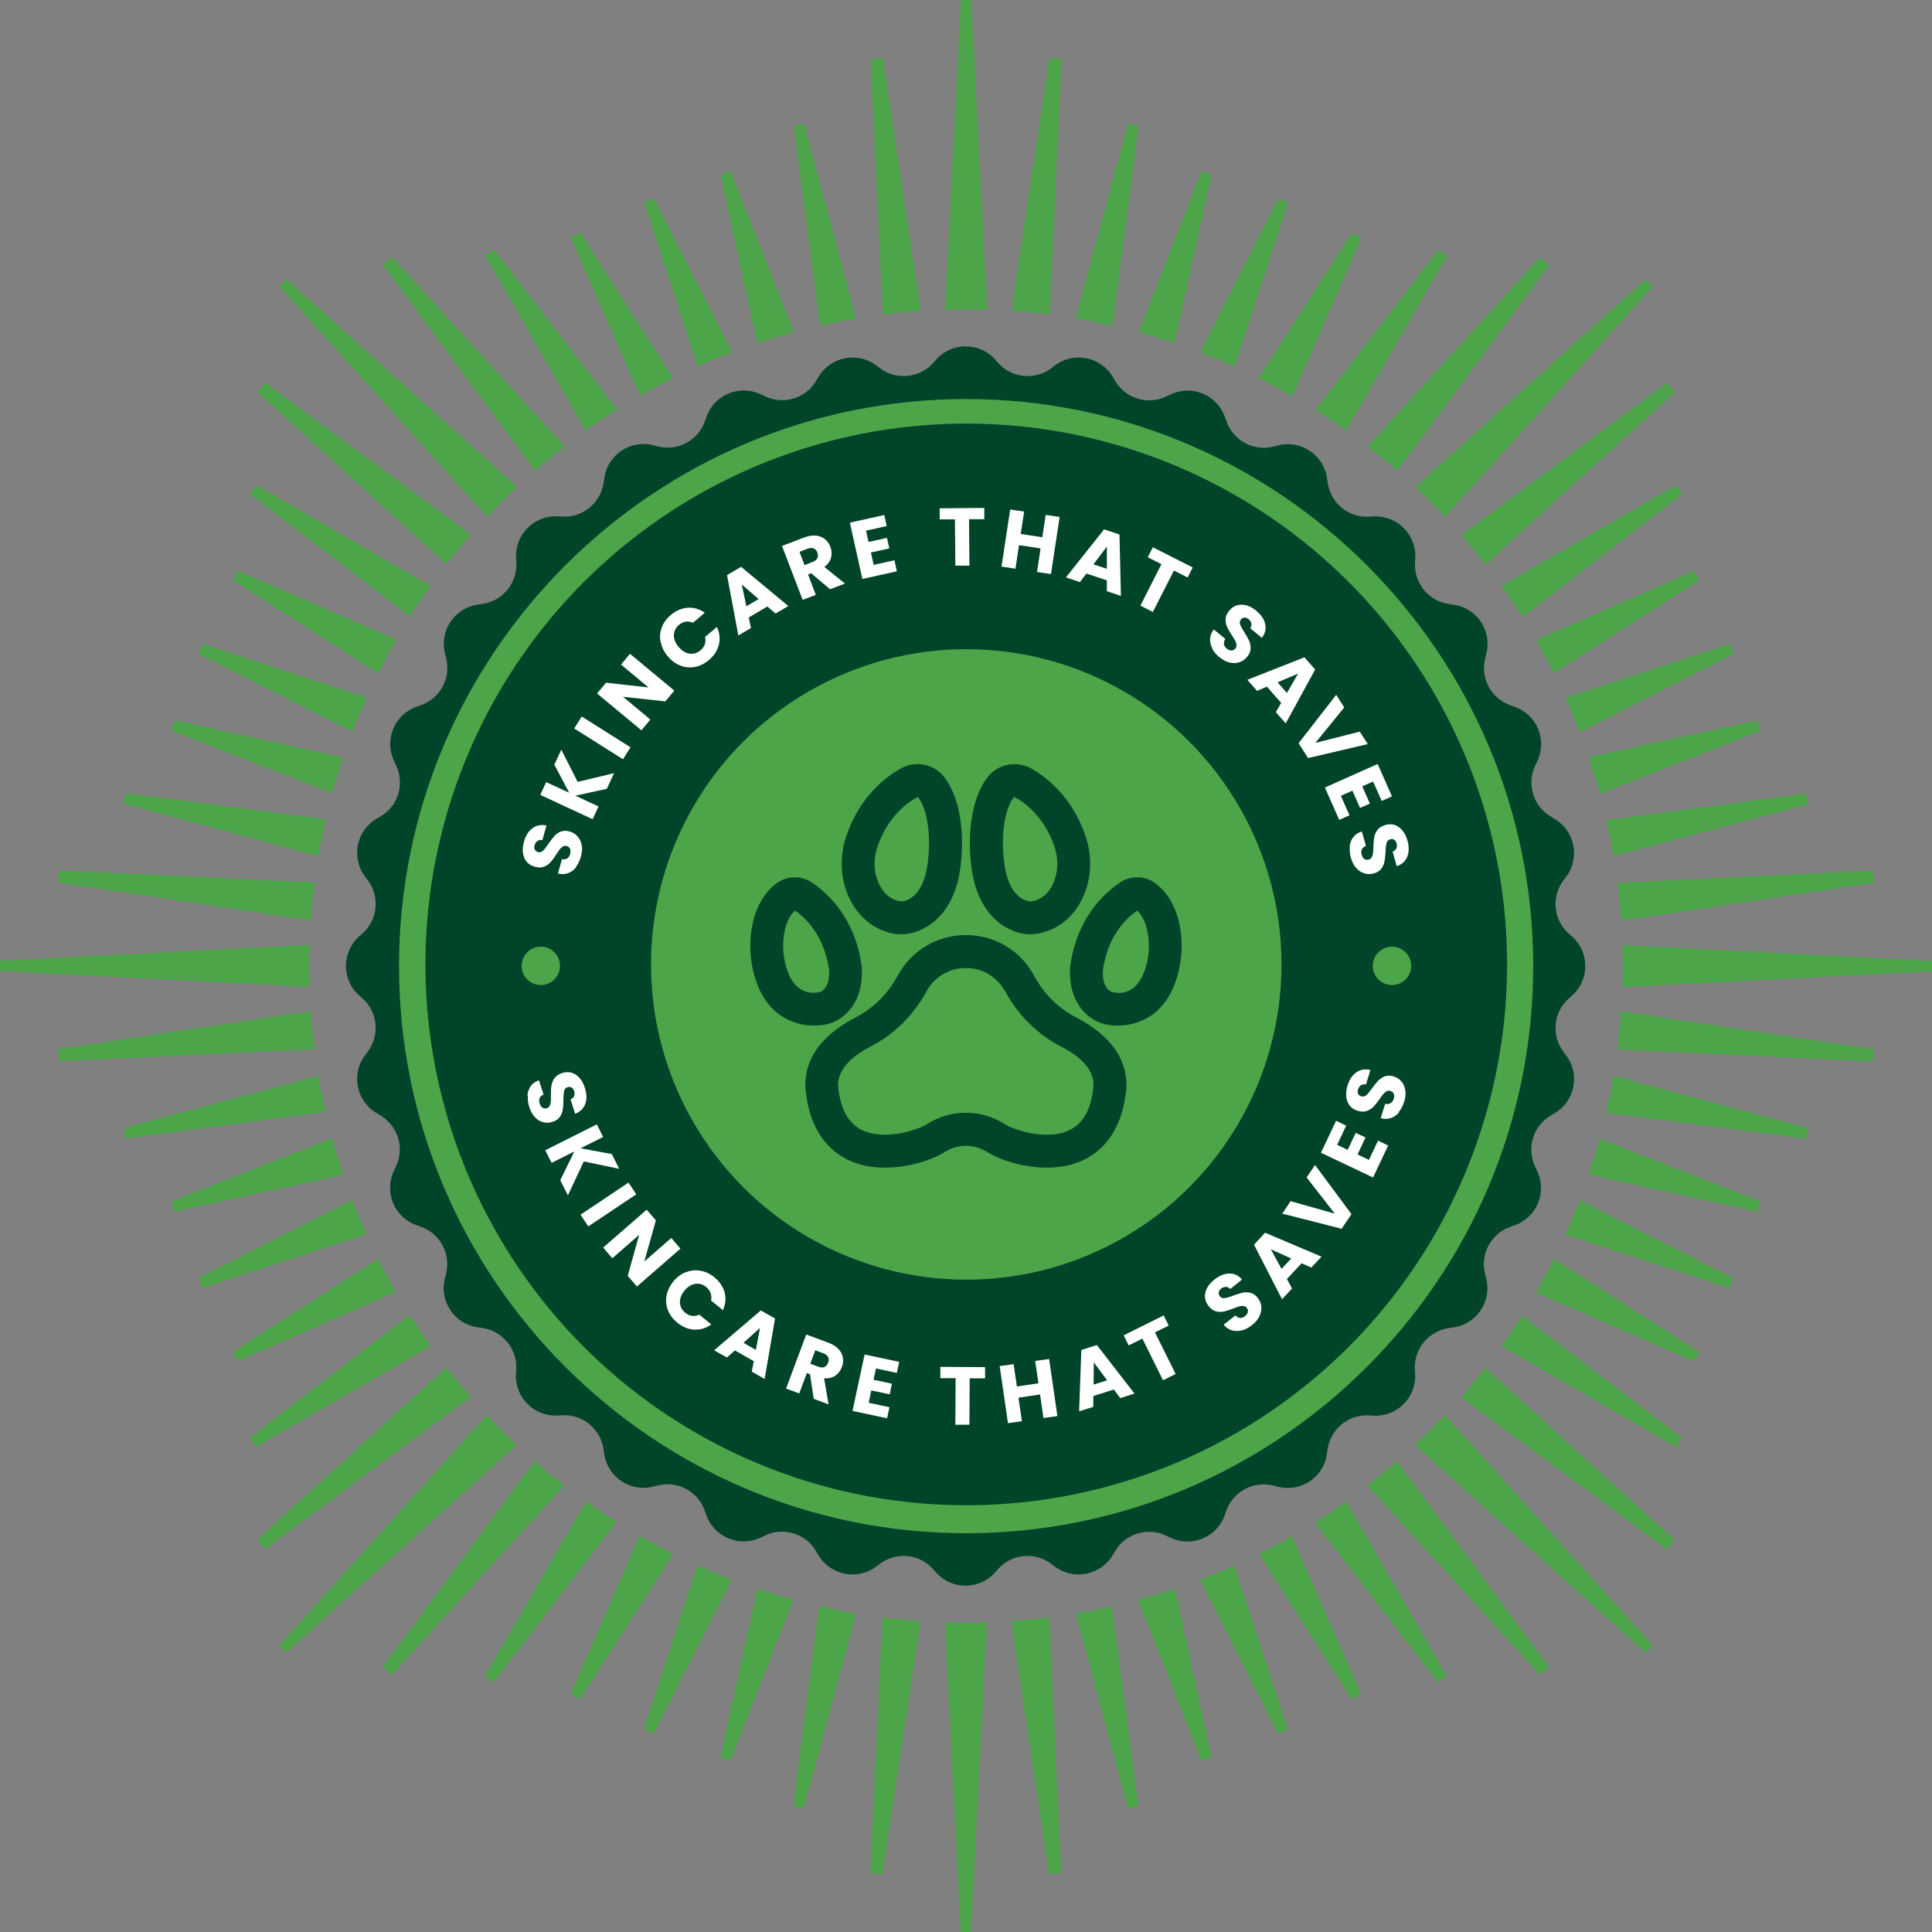 <?xml version="1.0" encoding="UTF-8"?><svg id="Layer_2" xmlns="http://www.w3.org/2000/svg" viewBox="0 0 146.9 146.9"><rect x="0" y="0" width="146.9" height="146.9" fill="#808080" stroke="none"/><defs><style>.cls-1{fill:#4ca548;}.cls-1,.cls-2,.cls-3{stroke-width:0px;}.cls-2{fill:#fff;}.cls-3{fill:#00442a;}</style></defs><g id="Layer_1-2"><circle class="cls-1" cx="73.47" cy="73.33" r="43.84"/><circle class="cls-3" cx="73.47" cy="73.33" r="41.12"/><path class="cls-3" d="m119.08,80.24l-.2-.26c-.94-1.25-.77-3.02.4-4.06l.25-.22h0c1.34-1.2,1.34-3.3,0-4.49h0s-.25-.22-.25-.22c-1.17-1.04-1.34-2.81-.4-4.06l.2-.26c1.08-1.44.67-3.49-.88-4.41h0l-.28-.17c-1.35-.79-1.86-2.49-1.18-3.9l.14-.3h0c.78-1.62-.02-3.56-1.72-4.15h0l-.31-.11c-1.48-.52-2.31-2.08-1.92-3.6l.08-.32h0c.45-1.74-.71-3.49-2.5-3.73h0l-.33-.05c-1.55-.22-2.68-1.59-2.59-3.15l.02-.33h0c.1-1.79-1.38-3.28-3.18-3.18h0l-.33.02c-1.56.09-2.93-1.04-3.15-2.59l-.05-.33c-.25-1.78-1.99-2.95-3.73-2.5h0l-.32.08c-1.52.39-3.08-.44-3.6-1.92l-.11-.31h0c-.59-1.7-2.53-2.5-4.15-1.72l-.3.14c-1.41.68-3.11.17-3.9-1.18l-.17-.29h0c-.91-1.55-2.97-1.96-4.41-.88h0l-.26.2c-1.25.94-3.02.77-4.06-.4l-.22-.25h0c-1.2-1.34-3.29-1.34-4.49,0h0s-.22.25-.22.25c-1.04,1.17-2.81,1.34-4.06.4l-.26-.2h0c-1.44-1.08-3.49-.67-4.41.88h0s-.17.28-.17.28c-.79,1.35-2.49,1.86-3.9,1.18l-.3-.14h0c-1.62-.78-3.56.02-4.15,1.72h0s-.11.31-.11.31c-.52,1.48-2.08,2.31-3.6,1.92l-.32-.08h0c-1.74-.45-3.49.71-3.73,2.5h0s-.05.33-.05.33c-.22,1.55-1.59,2.68-3.15,2.59l-.33-.02c-1.79-.1-3.28,1.38-3.18,3.18l.02.33c.09,1.56-1.04,2.93-2.59,3.15l-.33.05h0c-1.78.25-2.95,1.99-2.5,3.73h0s.08.32.08.32c.39,1.52-.44,3.08-1.92,3.6l-.31.11h0c-1.7.59-2.5,2.53-1.72,4.15h0s.14.3.14.3c.68,1.41.17,3.11-1.18,3.9l-.29.17h0c-1.55.91-1.96,2.97-.88,4.41h0s.2.26.2.26c.94,1.25.77,3.02-.4,4.06l-.25.22c-1.34,1.2-1.34,3.3,0,4.49h0l.25.22c1.17,1.04,1.34,2.81.4,4.06l-.2.26h0c-1.08,1.44-.67,3.49.88,4.41h0s.28.17.28.17c1.35.79,1.86,2.49,1.18,3.9l-.14.3h0c-.78,1.62.02,3.56,1.72,4.15h0l.31.11c1.48.52,2.31,2.08,1.92,3.6l-.08.32h0c-.45,1.74.72,3.49,2.5,3.73h0l.33.05c1.55.22,2.68,1.59,2.59,3.15l-.02.33h0c-.1,1.79,1.38,3.28,3.18,3.18h0l.33-.02c1.56-.09,2.93,1.04,3.15,2.59l.05.33h0c.25,1.78,1.99,2.95,3.73,2.5h0l.32-.08c1.52-.39,3.08.44,3.6,1.92l.11.31h0c.59,1.7,2.53,2.5,4.15,1.72h0l.3-.14c1.41-.68,3.11-.17,3.9,1.18l.17.29c.91,1.55,2.97,1.96,4.41.88h0s.26-.2.26-.2c1.25-.94,3.02-.77,4.06.4l.22.25h0c1.2,1.34,3.29,1.34,4.49,0h0s.22-.25.22-.25c1.04-1.17,2.81-1.34,4.06-.4l.26.2h0c1.44,1.08,3.49.67,4.41-.88h0s.17-.28.17-.28c.79-1.35,2.49-1.86,3.9-1.18l.3.14h0c1.62.78,3.56-.02,4.15-1.72h0s.11-.31.11-.31c.52-1.48,2.08-2.31,3.6-1.92l.32.08h0c1.74.45,3.49-.71,3.73-2.5h0s.05-.33.05-.33c.22-1.55,1.59-2.68,3.15-2.59l.33.02h0c1.79.1,3.28-1.38,3.18-3.18h0s-.02-.33-.02-.33c-.09-1.56,1.04-2.93,2.59-3.15l.33-.05h0c1.78-.25,2.95-1.99,2.5-3.73h0s-.08-.32-.08-.32c-.39-1.52.44-3.08,1.92-3.6l.31-.11c1.7-.59,2.5-2.53,1.72-4.15h0s-.14-.3-.14-.3c-.68-1.41-.17-3.11,1.18-3.9l.29-.17h0c1.55-.91,1.96-2.97.88-4.41h0Zm-45.62,36.34c-23.78,0-43.12-19.35-43.12-43.12s19.34-43.12,43.12-43.12,43.12,19.35,43.12,43.12-19.35,43.12-43.12,43.12Z"/><circle class="cls-1" cx="73.47" cy="73.33" r="23.97"/><circle class="cls-1" cx="105.84" cy="73.44" r="1.46"/><circle class="cls-1" cx="41.12" cy="73.44" r="1.46"/><path class="cls-2" d="m40.1,83.31c.02-.27.11-.51.25-.72.15-.21.36-.36.63-.45l.35,1.08c-.15.07-.25.16-.3.28-.05.12-.05.25,0,.4.05.15.12.26.22.32.1.07.21.08.33.04.1-.03.18-.09.22-.19s.07-.19.08-.31c.01-.12.02-.27.01-.48,0-.3,0-.54.04-.74s.1-.38.23-.56c.12-.17.32-.3.58-.39.39-.12.74-.08,1.05.13.31.21.54.54.68,1,.15.46.16.87.03,1.22-.13.35-.39.6-.77.75l-.35-1.1c.13-.05.22-.13.27-.25.05-.12.05-.25,0-.39-.04-.12-.1-.21-.19-.26-.09-.05-.2-.06-.32-.02-.13.04-.22.14-.25.29-.03.15-.05.38-.05.67,0,.3-.02.55-.05.74-.03.2-.1.38-.22.55-.12.17-.3.3-.55.38-.24.08-.47.09-.71.03s-.44-.18-.63-.38c-.19-.19-.33-.45-.43-.76-.1-.31-.14-.6-.11-.87Z"/><path class="cls-2" d="m42.6,89.74l1.07-2.19-1.73.87-.48-.96,3.92-1.97.48.96-1.72.86,2.38.44.56,1.12-2.69-.56-1.21,2.58-.59-1.17Z"/><path class="cls-2" d="m48.38,90.81l-3.65,2.44-.59-.89,3.65-2.44.59.89Z"/><path class="cls-2" d="m48.43,97.82l-.7-.81.87-3.12-2.04,1.78-.7-.81,3.31-2.88.7.81-.88,3.13,2.05-1.79.7.81-3.31,2.88Z"/><path class="cls-2" d="m52.14,96.74c.36-.15.73-.19,1.11-.12.38.06.74.23,1.07.5.4.33.66.72.78,1.16.11.45.07.89-.13,1.34l-.91-.74c.05-.2.04-.38-.03-.56-.06-.17-.18-.33-.33-.46-.26-.21-.54-.29-.84-.24s-.58.22-.82.52-.36.6-.34.91.15.56.41.77c.16.13.33.21.51.23.19.03.37,0,.55-.09l.91.74c-.4.29-.82.42-1.28.4-.46-.02-.89-.2-1.3-.53-.33-.27-.57-.58-.71-.94-.14-.36-.18-.73-.11-1.11.07-.38.24-.74.51-1.07.27-.34.59-.58.95-.72Z"/><path class="cls-2" d="m57.3,103.49l-1.42-.81-.61.54-.97-.55,3.55-3.03,1.08.61-.79,4.6-.98-.56.16-.8Zm.17-.85l.32-1.67-1.26,1.13.94.54Z"/><path class="cls-2" d="m61.87,106.36l-.28-1.87-.24-.09-.58,1.55-1-.37,1.53-4.11,1.68.62c.32.12.58.28.77.48.19.2.3.42.34.66s.02.48-.08.72c-.1.27-.27.49-.5.65-.23.16-.52.22-.85.2l.34,1.98-1.13-.42Zm-.26-2.67l.62.23c.18.07.34.07.46.02.12-.06.22-.17.28-.33.06-.16.06-.3,0-.42s-.18-.22-.36-.29l-.62-.23-.38,1.02Z"/><path class="cls-2" d="m66.61,104.04l-.19.87,1.4.3-.17.81-1.4-.3-.2.94,1.58.34-.18.84-2.63-.56.92-4.29,2.63.56-.18.84-1.58-.34Z"/><path class="cls-2" d="m74.9,103.94v.86s-1.17,0-1.17,0l-.02,3.53h-1.07s.02-3.54.02-3.54h-1.16s0-.86,0-.86l3.39.02Z"/><path class="cls-2" d="m79.77,103.33l.63,4.34-1.06.15-.26-1.79-1.64.24.26,1.79-1.06.15-.63-4.34,1.06-.15.25,1.7,1.64-.24-.25-1.7,1.06-.15Z"/><path class="cls-2" d="m84.69,105.65l-1.56.5v.82s-1.08.34-1.08.34l.17-4.66,1.18-.38,2.86,3.69-1.08.35-.49-.66Zm-.51-.7l-1.01-1.36-.02,1.69,1.03-.33Z"/><path class="cls-2" d="m88.48,100.02l.38.77-1.04.52,1.57,3.16-.96.48-1.57-3.17-1.04.52-.38-.77,3.04-1.51Z"/><path class="cls-2" d="m94.45,101.14c-.26.08-.52.08-.76.02-.25-.07-.46-.21-.65-.43l.89-.71c.12.12.24.18.36.19.13,0,.25-.04.37-.13.12-.1.2-.21.22-.32.03-.11,0-.22-.08-.32-.07-.08-.15-.13-.25-.14-.1,0-.21,0-.32.03-.11.03-.26.08-.45.16-.28.11-.51.18-.71.23-.19.04-.4.04-.6-.01-.21-.05-.4-.19-.57-.4-.25-.32-.34-.66-.25-1.03.09-.37.32-.7.69-.99.38-.3.75-.45,1.13-.46.38,0,.7.15.97.46l-.9.72c-.1-.11-.2-.16-.33-.16-.13,0-.25.04-.36.13-.1.08-.16.17-.18.28-.02.1.01.21.09.31.09.11.21.16.36.13.15-.02.37-.08.65-.19.28-.1.52-.17.71-.22s.39-.04.6.01c.21.05.39.18.55.38.15.2.25.41.27.65.03.24-.02.48-.13.73-.11.25-.3.47-.56.68-.25.2-.51.34-.77.42Z"/><path class="cls-2" d="m98.97,96.05l-1.12,1.2.39.72-.76.82-2.13-4.15.84-.91,4.29,1.82-.77.83-.75-.33Zm-.79-.36l-1.55-.7.81,1.49.74-.79Z"/><path class="cls-2" d="m99.99,88.58l2.77,3.74-.75,1.11-4.51-1.15.63-.95,3.36.95-2.14-2.75.63-.94Z"/><path class="cls-2" d="m101.67,87.05l.8.38.61-1.29.75.35-.61,1.29.87.41.69-1.46.77.37-1.15,2.43-3.96-1.88,1.15-2.43.77.37-.69,1.46Z"/><path class="cls-2" d="m106.38,84.57c-.17.21-.38.36-.62.44s-.5.09-.78.01l.34-1.09c.16.03.3.02.41-.05.11-.07.19-.17.24-.32.05-.15.05-.28,0-.39-.04-.11-.13-.18-.25-.22-.1-.03-.2-.02-.29.02-.09.05-.17.12-.25.21-.07.09-.17.21-.28.38-.17.24-.32.44-.46.58-.14.15-.3.25-.51.33-.2.07-.43.07-.7-.01-.39-.12-.65-.36-.78-.71-.13-.35-.13-.75.01-1.21.14-.46.37-.8.68-1.01.31-.21.66-.27,1.06-.17l-.34,1.1c-.14-.03-.26-.02-.37.05-.11.07-.18.17-.23.32-.04.12-.04.23,0,.33.04.1.12.16.25.2.14.04.26.01.38-.09.12-.1.26-.28.43-.52.18-.24.33-.43.47-.58.14-.14.3-.25.5-.33.2-.07.42-.07.67,0,.24.08.44.2.59.38.16.18.26.41.3.67s.02.56-.08.87c-.1.31-.23.57-.41.78Z"/><path class="cls-2" d="m43.81,65.93c-.17.22-.37.37-.61.46-.24.09-.5.1-.78.03l.31-1.09c.16.03.3,0,.4-.06s.18-.18.22-.33c.04-.15.04-.28,0-.39-.04-.11-.13-.18-.25-.22-.1-.03-.2-.02-.29.03-.09.05-.17.12-.24.21-.07.09-.16.22-.27.39-.16.25-.31.45-.44.6-.13.15-.3.26-.5.34-.2.08-.43.08-.7,0-.39-.11-.66-.34-.8-.69-.14-.35-.15-.75-.02-1.21.13-.47.35-.81.65-1.03.3-.22.66-.29,1.06-.2l-.31,1.11c-.14-.03-.26-.01-.37.06-.1.07-.18.18-.22.32-.04.13-.03.24.01.33.04.1.13.16.25.2.14.04.26,0,.37-.1s.25-.28.42-.53c.17-.25.32-.44.45-.59.13-.15.29-.26.49-.34.2-.08.42-.08.67-.01.24.07.44.19.6.37.16.18.27.4.32.67.05.26.03.56-.06.87-.09.31-.21.57-.38.79Z"/><path class="cls-2" d="m46.13,59.98l-2.38.52,1.76.82-.45.97-3.98-1.85.45-.97,1.75.81-1.13-2.14.53-1.14,1.24,2.45,2.77-.66-.55,1.19Z"/><path class="cls-2" d="m44.23,54.48l3.71,2.34-.57.91-3.71-2.34.57-.91Z"/><path class="cls-2" d="m51.27,52.51l-.68.82-3.22-.35,2.08,1.73-.68.82-3.37-2.8.68-.82,3.23.36-2.09-1.74.68-.82,3.37,2.8Z"/><path class="cls-2" d="m50.23,48.82c-.08-.38-.05-.75.09-1.11.13-.36.36-.68.69-.95.4-.34.83-.52,1.29-.55.46-.03.89.1,1.29.38l-.9.76c-.18-.08-.37-.11-.55-.08-.18.03-.35.11-.51.24-.25.21-.38.47-.39.78,0,.31.11.61.36.9s.52.46.83.51c.3.04.58-.04.83-.25.16-.13.27-.29.33-.46.06-.18.07-.36.02-.56l.9-.76c.21.44.26.89.15,1.34-.11.45-.36.84-.76,1.18-.33.27-.68.45-1.05.52-.38.07-.75.04-1.11-.1-.36-.14-.68-.37-.96-.7-.28-.33-.46-.69-.53-1.07Z"/><path class="cls-2" d="m58.34,46.12l-1.41.83.17.8-.96.57-.86-4.59,1.07-.63,3.59,2.98-.97.57-.62-.53Zm-.66-.57l-1.28-1.11.35,1.66.93-.55Z"/><path class="cls-2" d="m63.12,44.81l-1.44-1.22-.24.09.59,1.55-1,.38-1.57-4.1,1.68-.64c.32-.12.62-.17.89-.15.27.03.5.12.69.27s.33.35.42.59c.1.27.12.54.05.82-.07.27-.24.51-.51.71l1.57,1.26-1.13.43Zm-1.95-1.84l.62-.24c.18-.07.3-.17.36-.29.06-.12.05-.27,0-.43-.06-.16-.15-.26-.28-.31-.13-.05-.28-.05-.46.02l-.62.24.39,1.02Z"/><path class="cls-2" d="m65.85,40.34l.19.87,1.4-.31.18.8-1.4.31.21.94,1.58-.35.18.84-2.62.58-.95-4.28,2.62-.58.18.84-1.58.35Z"/><path class="cls-2" d="m74.84,38.62v.86s-1.16,0-1.16,0l.03,3.53h-1.07s-.03-3.52-.03-3.52h-1.16s0-.84,0-.84l3.39-.03Z"/><path class="cls-2" d="m80.57,39.31l-.66,4.34-1.06-.16.27-1.79-1.64-.25-.27,1.79-1.06-.16.66-4.34,1.06.16-.26,1.7,1.64.25.26-1.7,1.06.16Z"/><path class="cls-2" d="m84.16,44.13l-1.55-.52-.5.65-1.06-.36,2.9-3.65,1.17.39.11,4.67-1.07-.36v-.82Zm0-.87v-1.7s-1.02,1.35-1.02,1.35l1.02.34Z"/><path class="cls-2" d="m90.69,43.15l-.39.76-1.04-.53-1.6,3.15-.95-.48,1.6-3.15-1.04-.53.39-.76,3.03,1.54Z"/><path class="cls-2" d="m92.19,49.32c-.13-.24-.19-.49-.18-.74.01-.25.11-.5.28-.72l.88.72c-.09.14-.13.27-.11.39.02.13.09.24.21.34.12.1.24.15.36.15.12,0,.22-.05.3-.15.07-.08.1-.18.09-.28-.01-.1-.04-.2-.1-.31-.05-.1-.14-.24-.25-.41-.16-.25-.29-.46-.37-.64-.08-.18-.12-.38-.11-.59,0-.21.1-.43.27-.64.26-.32.58-.47.95-.46.38,0,.75.16,1.11.46.37.31.6.64.68,1.01.08.37,0,.71-.25,1.05l-.89-.73c.08-.11.11-.23.09-.36-.02-.12-.09-.23-.21-.33-.1-.08-.2-.12-.31-.12-.11,0-.2.05-.28.15-.09.11-.11.24-.05.38.05.15.16.34.32.59.16.25.28.47.36.65.08.18.12.38.11.59s-.09.42-.26.62c-.16.19-.35.33-.58.41-.23.08-.47.09-.74.03-.26-.06-.52-.19-.78-.4-.25-.2-.44-.43-.57-.67Z"/><path class="cls-2" d="m97.41,53.44l-1.08-1.23-.75.32-.74-.84,4.34-1.71.82.93-2.24,4.09-.75-.85.41-.71Zm.44-.75l.85-1.47-1.56.66.71.81Z"/><path class="cls-2" d="m103.99,56.58l-4.53,1.06-.72-1.13,2.86-3.68.61.96-2.2,2.7,3.38-.86.61.95Z"/><path class="cls-2" d="m104.39,59.43l-.81.36.58,1.31-.75.33-.58-1.31-.88.39.66,1.48-.78.35-1.09-2.46,4.01-1.79,1.09,2.46-.78.35-.66-1.48Z"/><path class="cls-2" d="m102.62,64.36c.03-.27.12-.51.28-.71.16-.2.37-.35.65-.43l.31,1.1c-.15.06-.26.15-.31.26-.06.12-.06.25-.02.4.04.15.11.26.21.33.09.07.21.08.33.05.1-.03.18-.09.23-.18.05-.09.08-.19.1-.31.02-.11.02-.27.03-.48,0-.3.03-.54.06-.74.04-.2.12-.38.25-.55.13-.17.33-.29.59-.37.39-.11.74-.06,1.04.17.3.22.52.56.65,1.02.13.47.12.87-.02,1.22-.14.35-.41.59-.8.72l-.31-1.11c.13-.05.23-.13.28-.24.05-.11.06-.24.02-.39-.04-.13-.1-.22-.18-.27-.09-.06-.19-.07-.32-.03-.14.04-.22.13-.26.28-.04.15-.07.37-.08.67-.02.3-.04.54-.08.74-.04.19-.12.38-.24.54s-.31.29-.57.36c-.24.07-.48.07-.71,0-.23-.07-.44-.2-.62-.4-.18-.2-.32-.46-.41-.77-.09-.31-.11-.6-.08-.87Z"/><path class="cls-3" d="m84.99,77.98c-.41,0-.76-.05-1.02-.12-.98-.22-2.71-1.35-2.61-4.16v-.11c.47-3.75,2.59-5.68,3.81-6.49.83-.56,1.93-.52,2.72.09.67.52,1.54,1.53,1.85,3.4.2,1.19.12,2.44-.22,3.62-.88,3.08-3.06,3.77-4.54,3.77Zm-.38-2.54c.45.11,1.89.27,2.52-1.92.24-.83.29-1.69.15-2.52-.16-.97-.52-1.49-.82-1.76-.87.61-2.27,1.97-2.61,4.6-.03,1.31.58,1.55.7,1.59h.05Z"/><path class="cls-3" d="m78.36,71.04s-.05,0-.08,0c-1.26,0-3.83-1.02-4.39-4.92-.41-2.89.06-5.6,1.23-7.06.79-.98,2.17-1.24,3.28-.63h0c1.09.61,3.08,2.08,4.12,5.08.5,1.44.49,2.98-.02,4.33-.96,2.53-3.03,3.19-4.14,3.19Zm-1.23-10.43s-.05,0-.05.02c-.59.73-1.06,2.65-.7,5.14.39,2.74,1.93,2.77,1.95,2.77h0c.14,0,1.27-.07,1.84-1.58.3-.8.3-1.73,0-2.62-.77-2.21-2.19-3.28-2.98-3.71-.02-.01-.04-.01-.06-.01Z"/><path class="cls-3" d="m61.91,77.98c-1.48,0-3.66-.69-4.54-3.77-.34-1.18-.41-2.43-.21-3.62.31-1.88,1.18-2.89,1.85-3.4.79-.61,1.89-.64,2.72-.09,1.22.82,3.34,2.75,3.8,6.49v.11c.11,2.81-1.62,3.94-2.6,4.16-.26.07-.61.12-1.02.12Zm-1.47-8.74c-.3.27-.66.79-.82,1.76-.14.82-.08,1.69.15,2.51.64,2.22,2.1,2.03,2.54,1.92h.04c.13-.05.72-.3.7-1.6-.34-2.62-1.73-3.99-2.61-4.6Z"/><path class="cls-3" d="m68.5,71.04c-1.08,0-3.15-.67-4.11-3.2-.51-1.35-.52-2.89-.02-4.33,1.04-3,3.03-4.47,4.12-5.08h0c1.11-.62,2.49-.36,3.28.63,1.17,1.46,1.64,4.16,1.23,7.05-.56,3.92-3.17,4.96-4.45,4.92-.02,0-.04,0-.05,0Zm1.21-10.41c-.78.43-2.21,1.5-2.98,3.71-.31.89-.31,1.82,0,2.62.57,1.51,1.71,1.58,1.83,1.58.14,0,1.59-.15,1.96-2.77.35-2.49-.12-4.41-.7-5.14-.02-.02-.07-.03-.11,0Z"/><path class="cls-3" d="m79.59,88.78c-1.82,0-3.52-.6-4.32-1.06l-.2-.12c-1-.64-2.25-.63-3.26,0l-.19.12c-1.23.71-4.6,1.75-7.22.43-1.23-.62-2.77-2-3.13-5.1-.19-1.6.32-3.89,3.79-5.69,1.34-.7,2.44-1.78,3.17-3.13l.05-.09c1.06-1.9,2.99-3.04,5.16-3.04s4.1,1.13,5.16,3.04l.05.09c.73,1.35,1.83,2.43,3.17,3.13h0c3.47,1.8,3.98,4.09,3.79,5.69-.36,3.1-1.9,4.49-3.13,5.1-.91.46-1.92.63-2.89.63Zm-6.15-4.17c1.03,0,2.06.29,2.97.87l.12.07c.66.38,3.13,1.21,4.83.36,1-.5,1.58-1.54,1.77-3.16.14-1.2-.69-2.27-2.46-3.18h0c-1.79-.93-3.25-2.37-4.22-4.16-.65-1.16-1.76-1.81-3.01-1.81s-2.36.66-2.98,1.75c-1.01,1.86-2.47,3.3-4.26,4.22-1.77.92-2.6,1.99-2.46,3.18.19,1.62.77,2.65,1.77,3.16,1.7.85,4.18.02,4.84-.36l.12-.07c.91-.58,1.94-.87,2.96-.87Z"/><path class="cls-1" d="m73.45,123.39c-.54,0-1.07-.02-1.61-.04l1.21,23.55h.78l1.21-23.55c-.53.02-1.06.04-1.59.04Z"/><path class="cls-1" d="m76.88,123.26l2.89,19.23.92-.09-.92-19.42c-.96.12-1.92.22-2.89.28Z"/><path class="cls-1" d="m81.81,122.68l3.95,14.81.8-.16-2.01-15.19c-.91.21-1.82.39-2.74.54Z"/><path class="cls-1" d="m91.24,120.12l5.93,11.69.75-.31-4.07-12.46c-.86.38-1.73.75-2.61,1.08Z"/><path class="cls-1" d="m86.54,121.65l4.8,12.21.78-.24-2.79-12.82c-.92.31-1.85.59-2.79.85Z"/><path class="cls-1" d="m95.72,118.15l7.06,11.05.72-.38-5.27-12.01c-.82.47-1.66.92-2.5,1.34Z"/><path class="cls-1" d="m99.98,115.76l9.35,12.15.68-.45-7.65-13.29c-.78.55-1.57,1.09-2.38,1.6Z"/><path class="cls-1" d="m103.98,112.96l13.09,14.38.71-.59-11.56-15.64c-.73.64-1.48,1.25-2.25,1.85Z"/><path class="cls-1" d="m109.86,107.61c-.73.78-1.49,1.53-2.26,2.26l17.51,15.79.55-.55-15.79-17.51Z"/><path class="cls-1" d="m112.95,104c-.59.77-1.21,1.52-1.85,2.25l15.64,11.56.59-.71-14.38-13.09Z"/><path class="cls-1" d="m115.73,100.03c-.5.79-1.02,1.56-1.56,2.32l13.27,7.68.46-.68-12.17-9.32Z"/><path class="cls-1" d="m118.16,95.71c-.43.87-.9,1.72-1.38,2.57l12.03,5.24.38-.72-11.04-7.09Z"/><path class="cls-1" d="m120.11,91.26c-.34.88-.7,1.75-1.08,2.61l12.46,4.07.31-.75-11.69-5.93Z"/><path class="cls-1" d="m121.63,86.59c-.25.92-.53,1.82-.83,2.72l12.8,2.82.24-.78-12.21-4.77Z"/><path class="cls-1" d="m122.69,81.79c-.16.95-.35,1.89-.56,2.82l15.2,1.98.16-.8-14.8-3.99Z"/><path class="cls-1" d="m123.26,76.9c-.07.97-.16,1.94-.28,2.89l19.43.92.09-.92-19.23-2.89Z"/><path class="cls-1" d="m123.35,71.86c.02.53.04,1.06.04,1.59s-.02,1.07-.04,1.61l23.55-1.21v-.78l-23.55-1.21Z"/><path class="cls-1" d="m123.26,70.01l19.23-2.89-.09-.92-19.42.92c.12.96.22,1.92.28,2.89Z"/><path class="cls-1" d="m122.68,65.09l14.81-3.95-.16-.8-15.19,2.01c.21.91.39,1.82.54,2.74Z"/><path class="cls-1" d="m121.65,60.36l12.21-4.8-.24-.78-12.82,2.79c.31.92.59,1.85.85,2.79Z"/><path class="cls-1" d="m120.12,55.66l11.69-5.93-.31-.75-12.46,4.07c.38.86.75,1.73,1.08,2.61Z"/><path class="cls-1" d="m118.15,51.18l11.05-7.06-.38-.72-12.01,5.27c.47.82.92,1.66,1.34,2.5Z"/><path class="cls-1" d="m115.76,46.92l12.15-9.35-.46-.68-13.29,7.65c.55.78,1.09,1.57,1.6,2.38Z"/><path class="cls-1" d="m112.96,42.92l14.38-13.09-.59-.71-15.64,11.56c.64.73,1.25,1.48,1.85,2.25Z"/><path class="cls-1" d="m109.88,39.3l15.79-17.51-.55-.55-17.51,15.79c.78.73,1.53,1.49,2.26,2.26Z"/><path class="cls-1" d="m106.24,35.8l11.56-15.64-.71-.59-13.09,14.38c.77.59,1.52,1.21,2.25,1.85Z"/><path class="cls-1" d="m102.35,32.73l7.68-13.27-.68-.45-9.32,12.17c.79.5,1.56,1.02,2.32,1.56Z"/><path class="cls-1" d="m98.27,30.12l5.24-12.03-.72-.38-7.09,11.04c.87.43,1.72.9,2.57,1.38Z"/><path class="cls-1" d="m93.87,27.87l4.07-12.46-.75-.31-5.93,11.69c.88.34,1.75.7,2.61,1.08Z"/><path class="cls-1" d="m89.31,26.09l2.82-12.8-.78-.24-4.77,12.21c.92.25,1.82.53,2.72.83Z"/><path class="cls-1" d="m84.6,24.77l1.98-15.2-.8-.16-3.99,14.8c.95.16,1.89.35,2.82.56Z"/><path class="cls-1" d="m79.8,23.92l.92-19.43-.92-.09-2.89,19.23c.97.07,1.94.16,2.89.28Z"/><path class="cls-1" d="m73.45,23.51c.54,0,1.07.02,1.61.04l-1.21-23.55h-.78l-1.21,23.55c.53-.02,1.06-.04,1.59-.04Z"/><path class="cls-1" d="m70.01,23.64l-2.89-19.23-.92.09.92,19.42c.96-.12,1.92-.22,2.89-.28Z"/><path class="cls-1" d="m65.09,24.22l-3.95-14.81-.8.16,2.01,15.19c.91-.21,1.82-.39,2.74-.54Z"/><path class="cls-1" d="m60.36,25.25l-4.8-12.21-.78.24,2.79,12.82c.92-.31,1.85-.59,2.79-.85Z"/><path class="cls-1" d="m55.66,26.78l-5.93-11.69-.75.31,4.07,12.46c.86-.38,1.73-.75,2.61-1.08Z"/><path class="cls-1" d="m51.18,28.75l-7.06-11.05-.72.38,5.27,12.01c.82-.47,1.65-.92,2.5-1.34Z"/><path class="cls-1" d="m46.92,31.14l-9.35-12.15-.68.45,7.65,13.29c.78-.55,1.57-1.09,2.38-1.6Z"/><path class="cls-1" d="m42.92,33.94l-13.09-14.38-.71.59,11.56,15.64c.73-.64,1.48-1.25,2.25-1.85Z"/><path class="cls-1" d="m39.3,37.02l-17.51-15.79-.55.55,15.79,17.51c.73-.78,1.49-1.53,2.26-2.26Z"/><path class="cls-1" d="m35.8,40.66l-15.64-11.56-.59.71,14.38,13.09c.59-.77,1.21-1.51,1.85-2.25Z"/><path class="cls-1" d="m32.73,44.55l-13.27-7.68-.46.68,12.17,9.32c.5-.79,1.02-1.56,1.56-2.32Z"/><path class="cls-1" d="m30.12,48.63l-12.03-5.24-.38.72,11.04,7.09c.43-.87.9-1.72,1.38-2.57Z"/><path class="cls-1" d="m27.87,53.03l-12.46-4.07-.31.75,11.69,5.93c.34-.88.7-1.75,1.08-2.61Z"/><path class="cls-1" d="m26.09,57.59l-12.8-2.82-.24.78,12.21,4.77c.25-.92.53-1.82.83-2.72Z"/><path class="cls-1" d="m24.77,62.29l-15.2-1.98-.16.8,14.8,3.99c.16-.95.35-1.89.56-2.82Z"/><path class="cls-1" d="m23.92,67.1l-19.43-.92-.09.92,19.23,2.89c.07-.97.16-1.94.28-2.89Z"/><path class="cls-1" d="m23.51,73.45c0-.54.02-1.07.04-1.61l-23.55,1.21v.78l23.55,1.21c-.02-.53-.04-1.06-.04-1.59Z"/><path class="cls-1" d="m23.64,76.88l-19.23,2.89.09.92,19.42-.92c-.12-.96-.22-1.92-.28-2.89Z"/><path class="cls-1" d="m24.22,81.81l-14.81,3.95.16.8,15.19-2.01c-.21-.91-.39-1.82-.54-2.74Z"/><path class="cls-1" d="m25.25,86.54l-12.21,4.8.24.78,12.82-2.79c-.31-.92-.59-1.85-.85-2.79Z"/><path class="cls-1" d="m26.78,91.24l-11.69,5.93.31.75,12.46-4.07c-.38-.86-.75-1.73-1.08-2.61Z"/><path class="cls-1" d="m28.75,95.72l-11.05,7.06.38.72,12.01-5.27c-.47-.82-.92-1.66-1.34-2.5Z"/><path class="cls-1" d="m31.14,99.98l-12.15,9.35.46.68,13.29-7.65c-.55-.78-1.09-1.57-1.6-2.38Z"/><path class="cls-1" d="m33.94,103.98l-14.38,13.09.59.71,15.64-11.56c-.64-.73-1.25-1.48-1.85-2.25Z"/><path class="cls-1" d="m37.02,107.6l-15.79,17.51.55.55,17.51-15.79c-.78-.73-1.53-1.49-2.26-2.26Z"/><path class="cls-1" d="m40.66,111.1l-11.56,15.64.71.59,13.09-14.38c-.77-.59-1.51-1.21-2.25-1.85Z"/><path class="cls-1" d="m44.55,114.17l-7.68,13.27.68.45,9.32-12.17c-.79-.5-1.56-1.02-2.32-1.56Z"/><path class="cls-1" d="m48.63,116.78l-5.24,12.03.72.38,7.09-11.04c-.87-.43-1.72-.9-2.57-1.38Z"/><path class="cls-1" d="m53.03,119.03l-4.07,12.46.75.31,5.93-11.69c-.88-.34-1.75-.7-2.61-1.08Z"/><path class="cls-1" d="m57.59,120.81l-2.82,12.8.78.24,4.77-12.21c-.92-.25-1.82-.53-2.72-.83Z"/><path class="cls-1" d="m62.29,122.13l-1.98,15.2.8.16,3.99-14.8c-.95-.16-1.89-.35-2.82-.56Z"/><path class="cls-1" d="m67.1,122.98l-.92,19.43.92.09,2.89-19.23c-.97-.07-1.94-.16-2.89-.28Z"/></g></svg>
